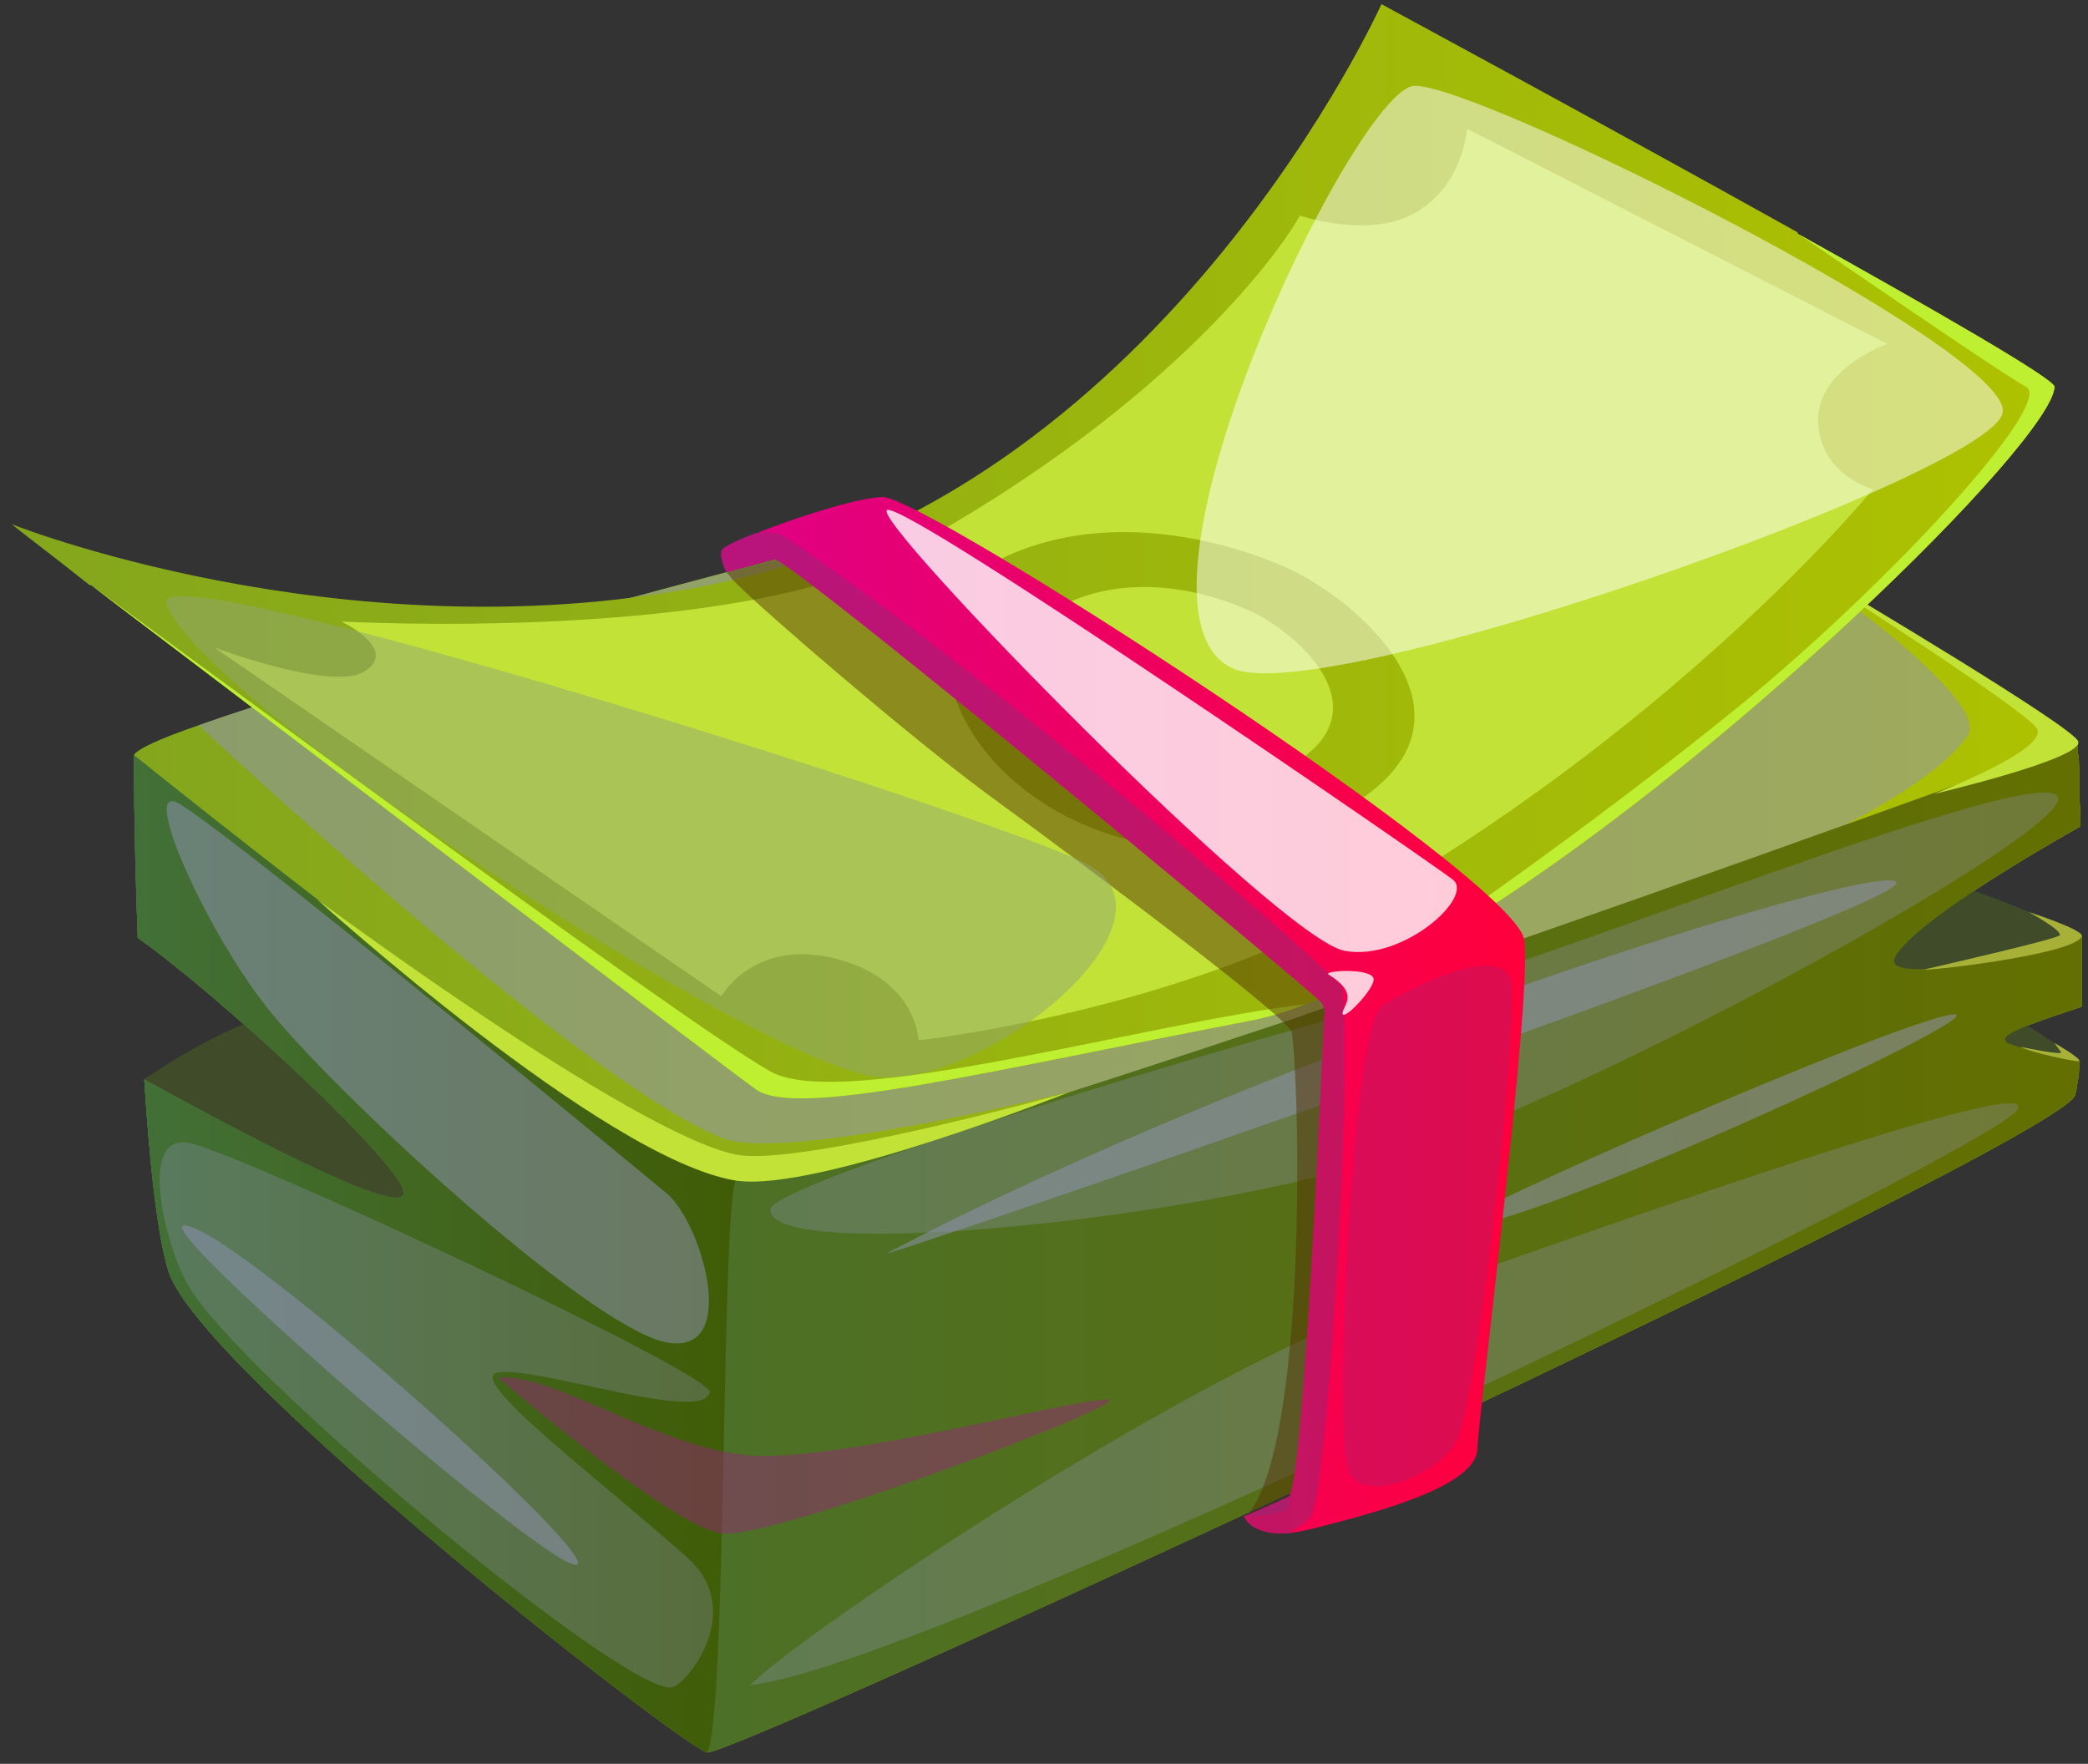 <svg width="161" height="136" viewBox="0 0 161 136" fill="none" xmlns="http://www.w3.org/2000/svg">
<rect x="0" y="0" width="161" height="136" fill="#333333" stroke="none"/>
<path d="M160.519 77.62C158.219 78.42 153.819 79.72 154.719 80.32C154.719 80.387 154.752 80.42 154.819 80.42C155.619 80.92 158.219 81.52 160.319 81.82C160.319 81.954 160.319 82.12 160.319 82.32C160.319 82.654 160.286 82.987 160.219 83.32C160.152 83.787 160.086 84.154 160.019 84.42C159.119 88.02 56.419 135.52 54.519 135.12C52.519 134.62 15.719 105.92 13.019 98.12C12.119 95.32 11.519 89.52 11.119 83.22C18.019 87.02 30.919 93.92 31.119 92.02C31.219 89.92 16.519 76.42 10.619 72.32C10.319 64.52 10.319 58.22 10.319 58.22C10.619 57.72 12.419 56.92 15.319 55.92C34.719 49.02 104.519 31.12 114.219 30.92C121.019 30.92 160.219 57.12 160.219 57.12C160.219 57.12 160.219 57.287 160.219 57.62C160.219 57.687 160.219 57.82 160.219 58.02C160.286 58.354 160.319 58.787 160.319 59.32C160.319 59.787 160.319 60.32 160.319 60.92C160.319 61.12 160.319 61.32 160.319 61.52C160.386 62.054 160.419 62.62 160.419 63.22V63.72C156.319 66.02 147.919 71.02 146.219 73.62C144.619 75.92 154.019 74.22 160.519 72.22C160.519 74.12 160.519 75.92 160.519 77.62Z" fill="url(#paint0_linear_62_890)"/>
<path d="M11.119 83.22C11.119 83.22 20.619 76.52 24.619 78.22C28.619 80.02 37.719 96.42 37.719 96.42C37.719 96.42 33.919 100.52 32.419 100.02C30.919 99.52 11.119 83.22 11.119 83.22Z" fill="#404C29"/>
<g style="mix-blend-mode:multiply" opacity="0.5">
<path d="M151.719 56.72C147.719 62.62 127.819 70.82 107.119 77.32C104.586 78.12 102.086 78.887 99.619 79.62C79.319 85.52 59.819 89.52 55.619 87.72C44.319 83.12 15.319 55.92 15.319 55.92C23.119 53.12 39.119 48.62 56.019 44.12C59.519 43.22 63.019 42.32 66.519 41.42C88.319 35.82 109.219 31.02 114.219 30.92C121.019 30.92 154.519 52.52 151.719 56.72Z" fill="#9193BA"/>
</g>
<path d="M160.519 72.221C160.519 72.221 149.419 66.52 146.219 68.02C143.019 69.52 141.419 76.421 141.419 76.421L148.919 78.02L160.519 72.221Z" fill="#404C29"/>
<path d="M160.319 81.82C160.319 81.82 154.419 77.32 153.419 78.02C152.419 78.82 150.519 81.82 150.519 81.82L158.919 83.02L160.319 81.82Z" fill="#404C29"/>
<path d="M160.519 77.62C158.219 78.42 153.819 79.72 154.719 80.32C154.719 80.387 154.752 80.42 154.819 80.42C155.719 80.92 160.119 81.52 160.319 81.82H160.419C160.352 81.954 160.319 82.12 160.319 82.32C160.319 82.654 160.286 82.987 160.219 83.32C160.152 83.787 160.086 84.154 160.019 84.42C159.619 86.12 136.619 97.52 112.219 109.12C106.919 111.62 101.519 114.12 96.319 116.62C74.519 126.72 55.319 135.32 54.519 135.12C52.519 134.62 15.719 105.92 13.019 98.12C12.119 95.32 11.519 89.52 11.119 83.22C18.019 87.02 30.919 93.92 31.119 92.02C31.219 89.92 16.519 76.42 10.619 72.32C10.319 64.52 10.319 58.22 10.319 58.22C10.319 58.22 50.619 90.72 56.719 91.02C60.619 91.32 79.119 85.42 99.519 78.62C101.986 77.754 104.452 76.887 106.919 76.02C133.419 66.92 160.219 57.12 160.219 57.12C160.219 57.12 160.219 57.287 160.219 57.62C160.219 57.687 160.219 57.82 160.219 58.02C160.286 58.354 160.319 58.787 160.319 59.32C160.319 59.787 160.319 60.32 160.319 60.92C160.319 61.12 160.319 61.32 160.319 61.52C160.386 62.054 160.419 62.62 160.419 63.22C160.419 63.42 160.419 63.587 160.419 63.72V63.92C160.419 63.854 160.419 63.787 160.419 63.72C156.319 66.02 147.919 71.02 146.219 73.62C144.619 75.92 154.019 74.22 160.519 72.22C160.519 74.12 160.519 75.92 160.519 77.62Z" fill="url(#paint1_linear_62_890)"/>
<g style="mix-blend-mode:multiply" opacity="0.5">
<path d="M112.219 94.52C111.219 94.02 146.019 78.82 150.519 78.22C155.019 77.72 115.219 95.92 112.219 94.52Z" fill="#9193BA"/>
</g>
<g style="mix-blend-mode:multiply" opacity="0.5">
<path d="M68.419 96.62C97.719 81.12 144.819 66.32 146.219 68.02C147.519 69.82 66.919 97.42 68.419 96.62Z" fill="#9193BA"/>
</g>
<g style="mix-blend-mode:multiply" opacity="0.3">
<path d="M57.819 129.92C70.819 128.82 152.419 89.22 155.419 85.72C158.519 82.22 126.019 93.72 108.219 100.02C91.719 105.92 64.419 124.22 58.619 129.22C58.219 129.62 57.819 129.92 57.819 129.92Z" fill="#9193BA"/>
</g>
<g style="mix-blend-mode:multiply" opacity="0.3">
<path d="M59.419 93.22C58.919 97.42 93.719 94.221 110.519 88.121C127.319 82.02 162.219 62.62 158.419 61.22C154.619 59.72 119.719 74.02 106.619 77.52C93.519 80.92 59.719 91.22 59.419 93.22Z" fill="#9193BA"/>
</g>
<path d="M56.719 91.02C55.619 93.421 56.019 133.02 54.519 135.12C52.519 134.62 15.719 105.92 13.019 98.121C12.119 95.32 11.519 89.52 11.119 83.221C18.019 87.02 30.919 93.921 31.119 92.02C31.219 89.921 16.519 76.421 10.619 72.32C10.319 64.52 10.319 58.221 10.319 58.221C10.319 58.221 50.619 90.721 56.719 91.02Z" fill="url(#paint2_linear_62_890)"/>
<path d="M141.819 45.32C141.819 45.32 159.519 55.82 160.219 57.12C161.019 58.42 149.119 61.22 149.119 61.22C149.119 61.22 158.219 57.72 157.019 56.12C155.819 54.52 141.419 45.32 141.419 45.32H141.819Z" fill="#C2E238"/>
<path d="M158.419 29.82C158.319 33.92 132.619 59.32 111.719 71.92C107.819 74.22 104.119 76.22 100.719 77.42C99.186 78.02 97.719 78.454 96.319 78.72C76.019 82.62 61.519 86.22 58.319 84.02C55.919 82.32 21.419 56.02 7.019 45.12C6.952 45.12 6.919 45.12 6.919 45.12C3.519 42.42 1.219 40.72 0.919 40.42C2.119 40.92 28.719 51.02 56.519 44.72C90.019 37.02 106.519 0.32 106.519 0.32C106.519 0.32 123.919 9.72 138.619 17.92C138.619 17.92 138.619 17.954 138.619 18.02C149.219 23.92 158.419 29.22 158.419 29.82Z" fill="url(#paint3_linear_62_890)"/>
<path d="M100.719 77.42C99.186 78.02 97.719 78.454 96.319 78.72C76.019 82.62 61.519 86.22 58.319 84.02C55.919 82.32 21.419 56.02 7.019 45.12C9.019 46.52 52.419 78.72 59.419 82.62C64.919 85.72 88.619 78.82 100.719 77.42Z" fill="#BEEF31"/>
<path d="M158.419 29.82C158.319 33.92 132.619 59.321 111.719 71.921L110.119 72.32C110.119 72.32 121.619 64.52 133.519 54.92C145.419 45.321 158.519 31.02 156.219 29.82C154.019 28.62 139.719 18.721 138.619 18.02C149.219 23.921 158.419 29.221 158.419 29.82Z" fill="#BEEF31"/>
<path d="M100.319 58.52C94.219 62.82 86.419 61.62 82.019 57.22C78.419 53.62 78.519 48.62 81.119 47.12C86.619 43.82 93.219 45.62 96.419 47.12C99.919 48.72 106.319 54.32 100.319 58.52Z" fill="#C2E238"/>
<path fill-rule="evenodd" clip-rule="evenodd" d="M144.419 37.72C144.419 37.72 130.319 55.02 105.819 69.32C90.819 78.02 70.819 80.22 70.819 80.22C70.819 80.22 70.719 75.32 64.019 73.82C58.019 72.52 55.619 76.82 55.619 76.82L16.519 49.92C17.019 50.12 25.519 53.22 28.019 51.82C30.919 50.12 26.319 47.92 26.319 47.92C26.319 47.92 56.719 49.62 69.719 42.52C91.019 30.92 99.319 18.42 100.219 16.62C100.219 16.62 105.219 18.32 108.719 16.62C112.819 14.62 113.119 9.92 113.119 9.92L145.519 26.52C145.519 26.52 139.719 28.52 140.219 32.92C140.619 36.72 144.419 37.72 144.419 37.72ZM99.319 43.82C94.419 41.62 84.319 38.82 75.819 43.82C71.819 46.12 71.619 53.82 77.319 59.42C84.019 66.02 96.019 67.92 105.219 61.42C114.519 54.82 104.719 46.32 99.319 43.82Z" fill="#C2E238"/>
<g style="mix-blend-mode:multiply" opacity="0.5">
<path d="M96.319 116.62C100.619 111.22 100.319 85.42 99.619 79.62C99.519 78.62 85.419 68.02 76.119 61.22C70.019 56.72 59.019 47.22 56.919 45.12C56.652 44.854 56.519 44.72 56.519 44.72L56.019 44.12C59.519 43.22 63.019 42.32 66.519 41.42L105.819 69.32L106.919 76.02L107.119 77.32L112.219 109.12C106.919 111.62 101.519 114.12 96.319 116.62Z" fill="#543404"/>
</g>
<path d="M113.919 111.72C113.819 114.62 106.119 116.62 101.419 117.82C100.619 118.02 99.919 118.154 99.319 118.22C96.419 118.42 95.919 116.92 95.919 116.92C95.919 116.92 97.619 116.22 99.319 115.42C99.386 115.42 99.419 115.387 99.419 115.32C100.619 113.52 102.019 79.421 102.119 78.221C102.186 78.02 102.119 77.721 101.919 77.32C101.519 76.721 61.019 43.12 59.719 43.12L56.019 44.12C56.019 44.12 55.519 43.221 55.619 42.52C55.619 42.221 56.719 41.721 58.219 41.12H58.319C61.319 39.92 65.919 38.42 68.019 38.321C71.119 38.12 116.619 67.52 117.519 72.421C118.219 76.421 114.019 108.92 113.919 111.72Z" fill="url(#paint4_linear_62_890)"/>
<g style="mix-blend-mode:multiply" opacity="0.5">
<path d="M101.019 117.02C100.619 117.42 100.019 117.82 99.319 118.22C96.419 118.42 95.919 116.92 95.919 116.92H96.019C96.219 116.82 97.719 116.22 99.319 115.42C99.386 115.42 99.419 115.387 99.419 115.32C100.619 113.52 102.019 79.421 102.119 78.221C102.186 78.02 102.119 77.721 101.919 77.32C101.519 76.721 61.019 43.12 59.719 43.12L56.019 44.12C56.019 44.12 55.519 43.221 55.619 42.52C55.619 42.221 56.719 41.721 58.219 41.12H58.319C59.119 41.02 59.919 41.02 60.419 41.321C77.019 52.52 103.519 75.52 103.519 76.221C104.319 82.32 102.319 115.92 101.019 117.02Z" fill="#912774"/>
</g>
<g style="mix-blend-mode:multiply" opacity="0.3">
<path d="M112.519 110.62C111.519 113.62 104.819 116.32 103.919 113.22C102.919 110.22 104.219 79.02 106.619 77.52C109.019 76.02 115.919 72.62 116.519 75.72C117.119 78.82 114.119 106.02 112.519 110.62Z" fill="#912774"/>
</g>
<g style="mix-blend-mode:multiply" opacity="0.5">
<path d="M21.019 78.22C16.119 72.32 10.719 60.32 13.719 61.92C16.719 63.52 39.419 82.12 51.419 92.02C54.219 94.42 57.219 105.02 51.019 103.42C44.919 101.72 27.019 85.42 21.019 78.22Z" fill="#9193BA"/>
</g>
<g style="mix-blend-mode:multiply" opacity="0.3">
<path d="M14.519 99.12C12.719 96.02 10.619 87.42 14.519 88.12C18.419 88.82 54.919 105.92 54.719 107.32C54.319 109.82 41.419 105.32 38.419 105.82C35.719 106.22 46.319 114.12 53.019 120.12C57.619 124.22 52.819 130.12 51.719 130.12C47.619 130.22 18.419 105.92 14.519 99.12Z" fill="#9193BA"/>
</g>
<path d="M24.419 69.32C24.419 69.32 46.619 89.42 56.719 91.02C62.819 92.02 82.419 84.22 82.419 84.22C82.419 84.22 61.619 90.02 56.719 89.02C48.619 87.32 24.419 69.32 24.419 69.32Z" fill="#C2E238"/>
<g style="mix-blend-mode:multiply" opacity="0.5">
<path d="M38.419 106.22C38.419 106.22 51.719 117.72 55.619 118.22C59.419 118.82 87.719 108.02 85.419 107.92C83.219 107.72 64.919 112.72 57.919 112.22C50.919 111.72 42.619 105.82 38.419 106.22Z" fill="#912774"/>
</g>
<path d="M156.419 70.32C156.419 70.32 159.019 71.72 158.819 72.12C158.519 72.42 149.819 74.42 148.519 74.72C147.219 75.02 159.719 73.72 160.519 72.22C160.819 71.72 156.419 70.32 156.419 70.32Z" fill="#A7B138"/>
<path d="M155.819 80.72C155.819 80.72 159.119 81.42 158.919 81.12C158.619 80.72 158.419 80.42 158.419 80.42C158.419 80.42 160.519 81.62 160.319 81.82C160.219 81.92 156.419 81.12 155.819 80.72Z" fill="#A7B138"/>
<g style="mix-blend-mode:soft-light" opacity="0.5">
<path d="M95.019 51.52C85.219 46.92 104.419 7.02 109.019 6.62C113.719 6.32 155.319 27.12 154.419 31.82C153.619 36.52 101.919 54.82 95.019 51.52Z" fill="white"/>
</g>
<g style="mix-blend-mode:multiply" opacity="0.5">
<path d="M12.819 46.52C15.319 54.02 58.919 82.221 67.619 83.02C76.219 83.82 92.119 70.721 83.619 66.52C75.119 62.42 11.519 42.42 12.819 46.52Z" fill="#91A674"/>
</g>
<g style="mix-blend-mode:multiply" opacity="0.5">
<path d="M99.119 116.42C98.619 116.82 95.919 116.92 95.919 116.92H96.019C96.219 116.82 97.719 116.22 99.319 115.42C99.419 115.82 99.419 116.22 99.119 116.42Z" fill="#912774"/>
</g>
<g style="mix-blend-mode:soft-light" opacity="0.8">
<path d="M103.719 73.32C108.219 74.12 113.719 69.12 112.019 67.82C110.219 66.42 70.119 38.82 68.419 39.32C66.819 39.82 98.719 72.52 103.719 73.32Z" fill="white"/>
</g>
<g style="mix-blend-mode:soft-light" opacity="0.8">
<path d="M102.419 75.12C102.119 74.82 105.919 74.62 105.919 75.52C105.919 76.32 103.519 78.82 103.519 78.12C103.619 77.42 104.819 76.62 102.419 75.12Z" fill="white"/>
</g>
<g style="mix-blend-mode:multiply" opacity="0.5">
<path d="M14.119 94.52C12.219 95.02 43.219 121.82 44.519 120.62C45.919 119.52 17.019 93.82 14.119 94.52Z" fill="#9193BA"/>
</g>
<defs>
<linearGradient id="paint0_linear_62_890" x1="10.367" y1="30.968" x2="160.542" y2="30.968" gradientUnits="userSpaceOnUse">
<stop stop-color="#84A61D"/>
<stop offset="1" stop-color="#AEC200"/>
</linearGradient>
<linearGradient id="paint1_linear_62_890" x1="10.367" y1="57.15" x2="160.542" y2="57.15" gradientUnits="userSpaceOnUse">
<stop stop-color="#427038"/>
<stop offset="0.994" stop-color="#636F00"/>
</linearGradient>
<linearGradient id="paint2_linear_62_890" x1="10.367" y1="58.206" x2="56.682" y2="58.206" gradientUnits="userSpaceOnUse">
<stop stop-color="#427038"/>
<stop offset="1" stop-color="#405C06"/>
</linearGradient>
<linearGradient id="paint3_linear_62_890" x1="0.884" y1="0.281" x2="158.391" y2="0.281" gradientUnits="userSpaceOnUse">
<stop stop-color="#84A61D"/>
<stop offset="1" stop-color="#AEC200"/>
</linearGradient>
<linearGradient id="paint4_linear_62_890" x1="55.577" y1="38.309" x2="117.609" y2="38.309" gradientUnits="userSpaceOnUse">
<stop stop-color="#DE0086"/>
<stop offset="1" stop-color="#FF003B"/>
</linearGradient>
</defs>
</svg>

